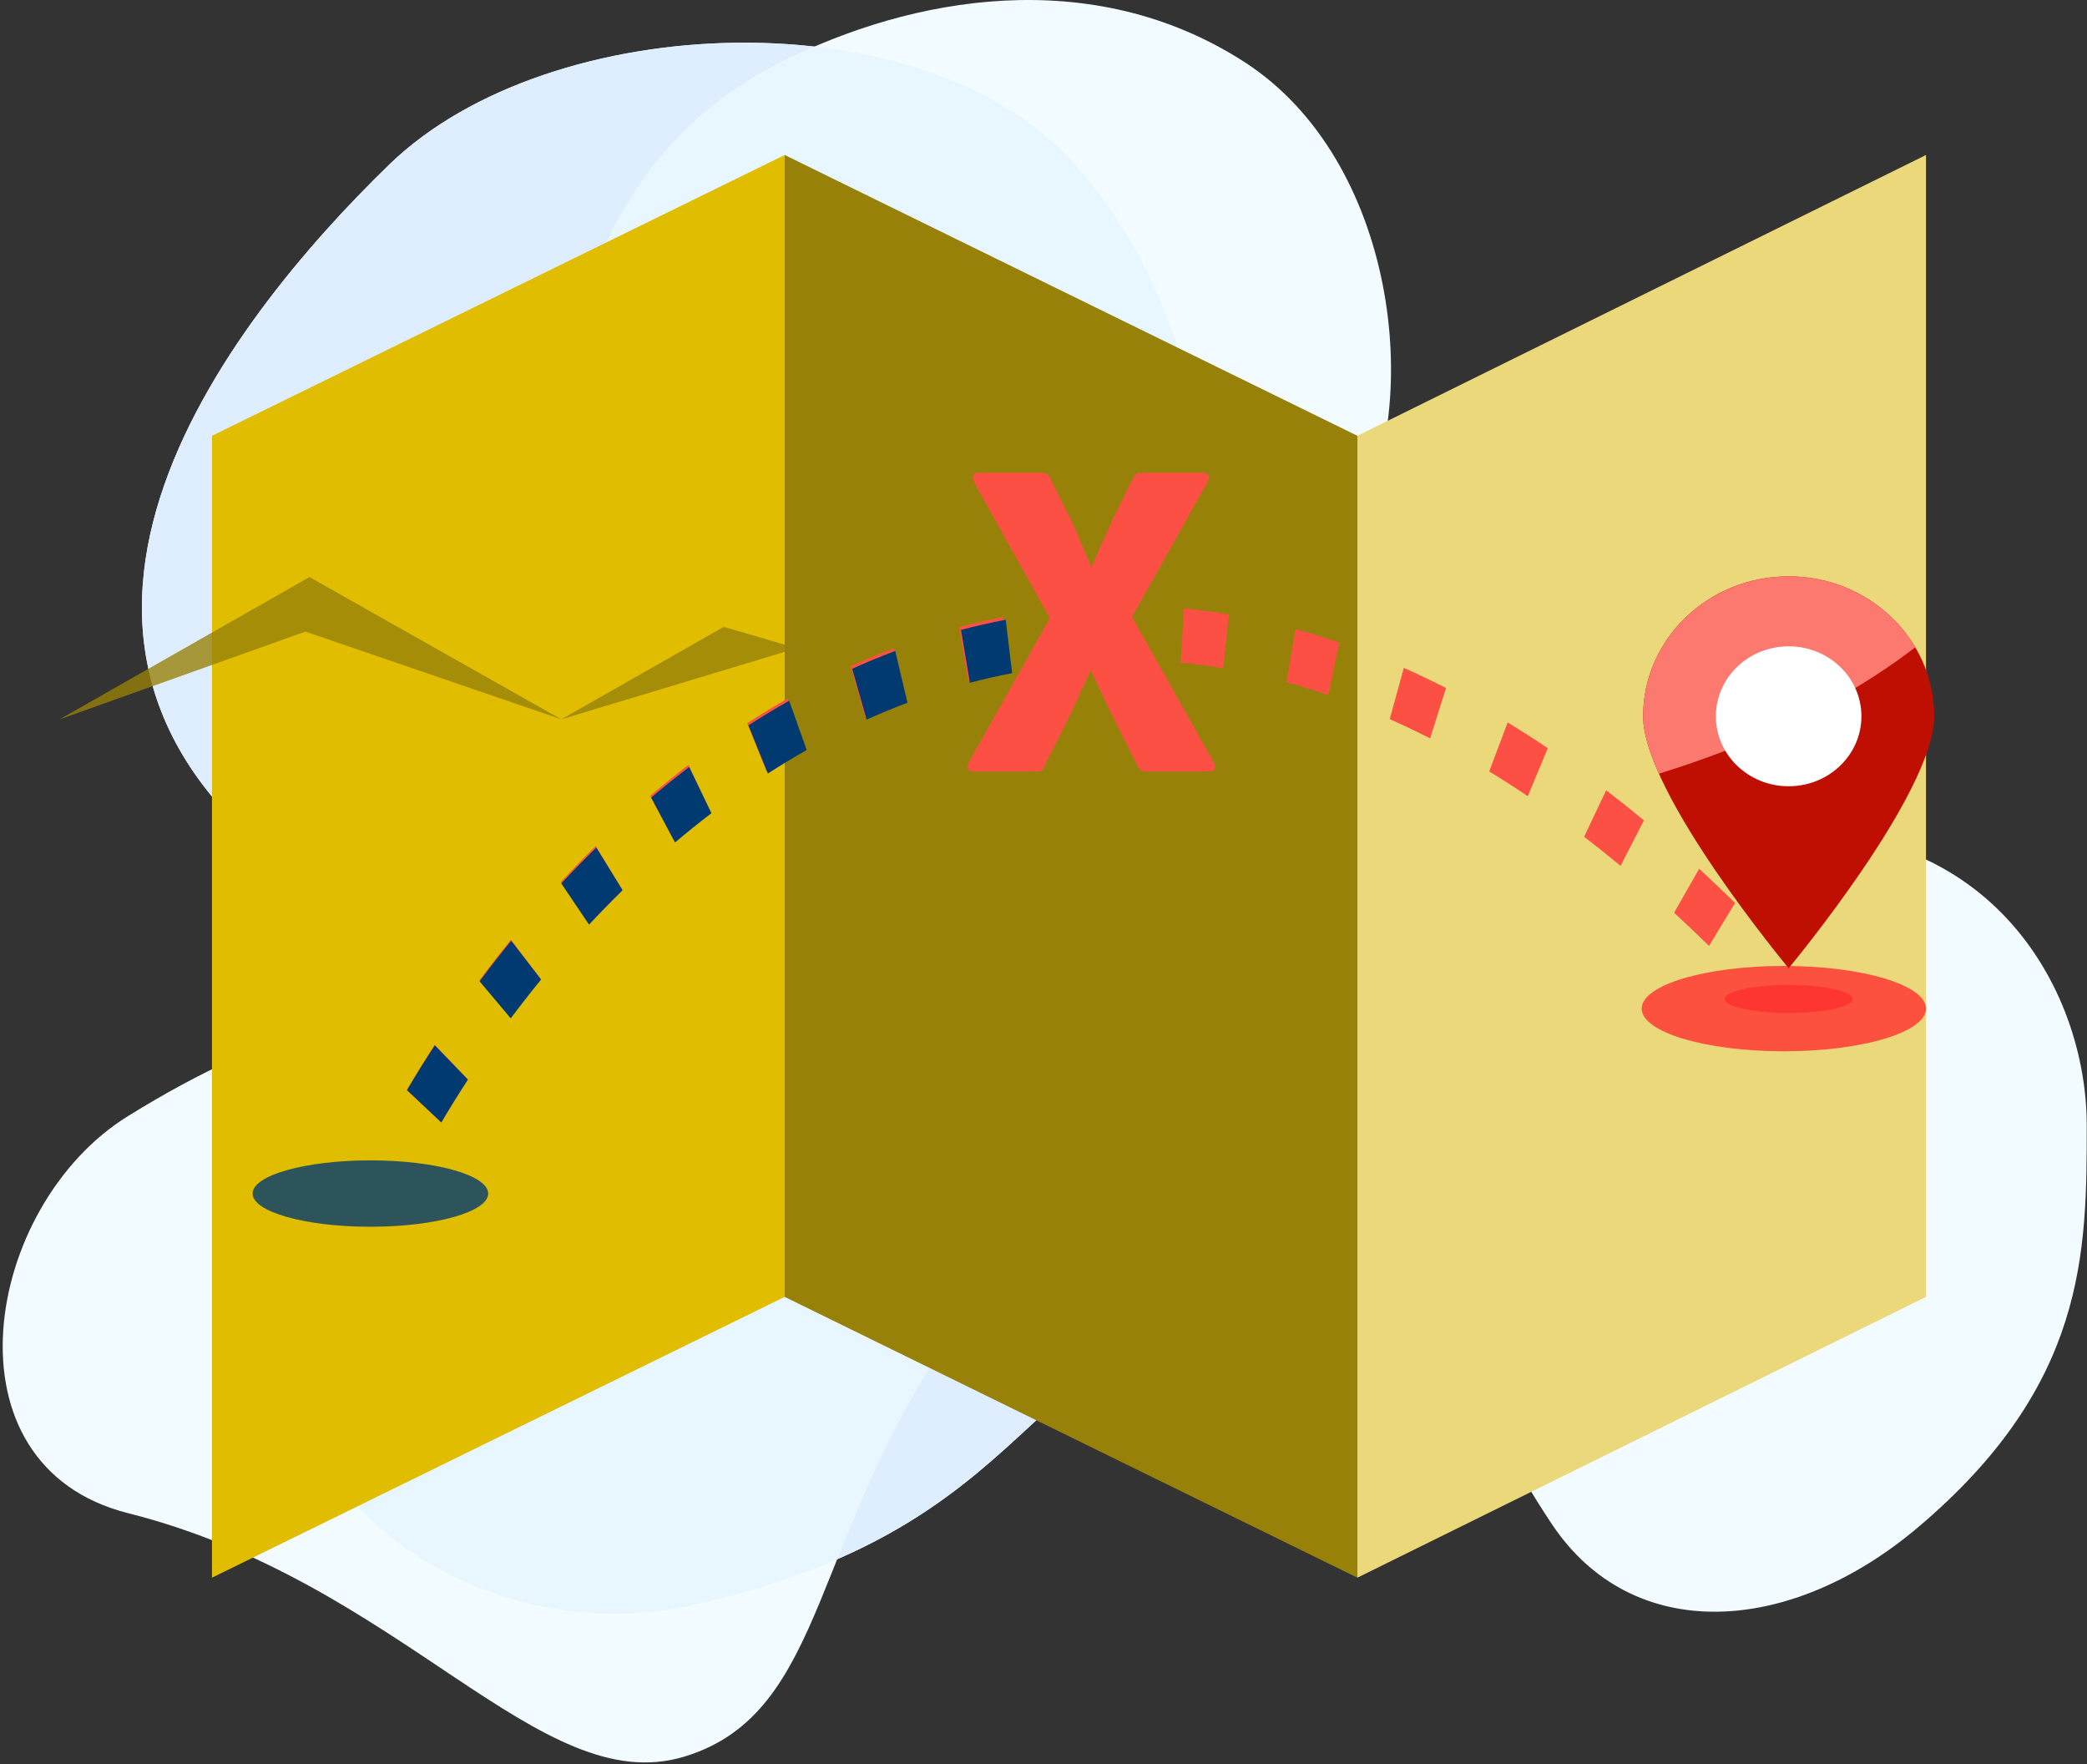 <svg width="717" height="606" viewBox="0 0 717 606" fill="none" xmlns="http://www.w3.org/2000/svg">
<rect x="0" y="0" width="717" height="606" fill="#333333" stroke="none"/>
<path d="M369.282 56.555C420.091 114.405 395.457 154.766 461.662 204.544C527.867 254.322 626.406 227.415 652.58 305.445C688.761 413.306 572.897 448.052 450.884 448.052C347.727 448.052 369.282 522.719 236.872 551.644C156.809 569.134 79.826 500.521 109.08 448.052C140.143 392.338 230.713 386.166 109.08 305.445C-12.553 224.724 78.287 110.369 133.714 56.555C189.142 2.741 318.474 -1.295 369.282 56.555Z" fill="#DFEEFF"/>
<path d="M369.282 56.555C420.091 114.405 395.457 154.766 461.662 204.544C527.867 254.322 626.406 227.415 652.58 305.445C688.761 413.306 572.897 448.052 450.884 448.052C347.727 448.052 369.282 522.719 236.872 551.644C156.809 569.134 79.826 500.521 109.08 448.052C140.143 392.338 230.713 386.166 109.08 305.445C-12.553 224.724 78.287 110.369 133.714 56.555C189.142 2.741 318.474 -1.295 369.282 56.555Z" fill="#DFEEFF"/>
<path d="M268.607 21.226C313.01 -1.069 374.99 -12.509 427.411 21.226C479.832 54.961 489.083 138.565 465.956 179.633C442.829 220.702 396.576 263.237 305.61 269.104C214.644 274.971 174.557 201.634 186.892 150.299C199.226 98.963 213.102 49.094 268.607 21.226Z" fill="#F2FBFF"/>
<path d="M279.817 16.004C315.728 20.041 348.853 33.294 369.283 56.555C417.948 111.965 397.403 151.328 453.758 198.291C427.766 232.762 382.776 264.127 305.61 269.104C214.644 274.971 174.558 201.634 186.892 150.298C199.226 98.963 213.102 49.094 268.607 21.226C272.231 19.406 275.973 17.661 279.817 16.004Z" fill="#E8F7FF"/>
<path d="M207.68 342.263C261.336 342.263 380.695 383.389 329.464 454.703C278.234 526.018 284.958 588.355 235.092 603.475C185.225 618.595 138.217 543.59 44.032 519.849C-20.789 503.51 -5.591 414.024 44.032 383.389C93.654 352.753 131.645 342.263 207.68 342.263Z" fill="#F2FBFF"/>
<path d="M207.679 342.263C261.335 342.263 380.694 383.389 329.464 454.703C308.334 484.116 297.063 512.003 287.613 535.679C273.611 541.776 257.026 547.241 236.872 551.644C156.81 569.133 79.827 500.52 109.08 448.052C134.221 402.96 198.341 390.32 157.392 344.345C172.321 342.908 188.831 342.263 207.679 342.263Z" fill="#E8F7FF"/>
<path d="M496.9 386.574C497.473 341.847 520.671 293.946 601.766 286.255C682.862 278.565 716.907 339.42 716.907 386.574L716.907 386.574C716.907 430.205 716.907 475.842 658.726 524.883C614.744 561.955 560.724 565.118 533.035 523.427C505.347 481.736 496.089 449.955 496.9 386.574Z" fill="#F2FBFF"/>
<path d="M601.766 286.256C618.197 284.698 632.696 285.953 645.372 289.339C648.164 294.151 650.584 299.492 652.581 305.445C683.78 398.457 601.918 437.096 500.547 445.973C497.677 429.091 496.6 409.989 496.9 386.574C497.472 341.847 520.671 293.946 601.766 286.256Z" fill="#E8F7FF"/>
<path d="M72.828 149.711L269.581 53.246V445.535L72.828 542V149.711Z" fill="#E1BD00"/>
<path d="M466.333 149.711L661.69 53.246V445.535L466.333 542V149.711Z" fill="#EBD87A"/>
<path d="M466.333 149.711L269.58 53.246V445.535L466.333 542V149.711Z" fill="#978109"/>
<g style="mix-blend-mode:multiply" opacity="0.8">
<ellipse cx="612.851" cy="346.499" rx="48.839" ry="14.663" fill="#FF2F2F"/>
</g>
<g style="mix-blend-mode:multiply" opacity="0.8">
<ellipse cx="127.249" cy="410.037" rx="40.467" ry="11.404" fill="#003A70"/>
</g>
<path fill-rule="evenodd" clip-rule="evenodd" d="M383.596 226.679C378.652 226.732 373.756 226.964 368.911 227.367L367.954 208.745C373.075 208.319 378.249 208.074 383.474 208.019L383.596 226.679ZM420.247 229.569C415.331 228.744 410.456 228.101 405.624 227.633L406.74 209.025C411.841 209.52 416.984 210.199 422.167 211.069L420.247 229.569ZM347.015 230.386C342.134 231.328 337.31 232.44 332.544 233.713L329.528 215.45C334.56 214.106 339.656 212.931 344.813 211.936L347.015 230.386ZM456.319 238.762C451.51 237.119 446.736 235.655 441.997 234.362L445.075 216.116C450.06 217.476 455.078 219.015 460.128 220.74L456.319 238.762ZM311.183 240.608C306.454 242.401 301.79 244.348 297.193 246.44L292.25 228.869C297.09 226.667 302.004 224.615 306.989 222.724L311.183 240.608ZM491.323 253.672C486.671 251.298 482.048 249.096 477.453 247.058L482.285 229.438C487.094 231.57 491.929 233.874 496.789 236.354L491.323 253.672ZM276.683 256.947C272.176 259.519 267.743 262.225 263.387 265.053L256.714 248.433C261.284 245.465 265.939 242.624 270.675 239.921L276.683 256.947ZM524.885 273.526C520.443 270.536 516.023 267.705 511.627 265.03L517.962 248.197C522.539 250.983 527.135 253.926 531.75 257.032L524.885 273.526ZM244.053 278.765C239.816 282.03 235.665 285.405 231.602 288.878L223.416 273.39C227.666 269.758 232.01 266.225 236.447 262.806L244.053 278.765ZM556.758 297.467C552.565 293.988 548.39 290.655 544.232 287.463L551.817 271.488C556.123 274.793 560.442 278.242 564.776 281.837L556.758 297.467ZM213.642 305.393C209.715 309.269 205.887 313.228 202.162 317.254L192.658 303.035C196.546 298.833 200.542 294.699 204.644 290.651L213.642 305.393ZM587.141 324.968C583.128 321.03 579.129 317.228 575.145 313.558L583.753 298.445C587.859 302.227 591.977 306.142 596.106 310.194L587.141 324.968ZM185.733 336.239C182.151 340.661 178.689 345.132 175.351 349.635L164.673 336.833C168.159 332.132 171.772 327.465 175.51 322.85L185.733 336.239ZM160.683 370.809C157.494 375.743 154.458 380.681 151.578 385.599L139.808 374.455C142.828 369.295 146.009 364.123 149.345 358.961L160.683 370.809Z" fill="#FD5044"/>
<path fill-rule="evenodd" clip-rule="evenodd" d="M347.723 231.253C342.826 232.19 337.985 233.296 333.203 234.561L330.176 216.401C335.226 215.064 340.339 213.896 345.514 212.906L347.723 231.253ZM311.768 241.418C307.023 243.201 302.344 245.138 297.731 247.217L292.771 229.745C297.628 227.555 302.558 225.514 307.561 223.635L311.768 241.418ZM277.15 257.666C272.628 260.223 268.18 262.914 263.81 265.727L257.113 249.2C261.7 246.248 266.37 243.423 271.122 240.736L277.15 257.666ZM244.409 279.362C240.158 282.609 235.993 285.965 231.916 289.419L223.702 274.017C227.966 270.405 232.325 266.892 236.777 263.492L244.409 279.362ZM213.894 305.841C209.953 309.696 206.113 313.632 202.376 317.636L192.839 303.497C196.74 299.318 200.75 295.208 204.866 291.182L213.894 305.841ZM185.89 336.515C182.296 340.913 178.822 345.359 175.473 349.836L164.758 337.106C168.256 332.431 171.882 327.79 175.632 323.201L185.89 336.515ZM160.754 370.891C157.555 375.798 154.508 380.708 151.618 385.599L139.808 374.517C142.839 369.387 146.03 364.243 149.378 359.11L160.754 370.891Z" fill="#003A70"/>
<path d="M334.333 265.04C333.437 265.04 332.821 264.763 332.486 264.21C332.262 263.519 332.374 262.759 332.821 261.929L360.703 212.373L334.669 165.719C334.221 164.751 334.109 163.991 334.333 163.438C334.669 162.747 335.229 162.401 336.013 162.401H358.015C359.247 162.401 360.143 162.954 360.703 164.06L368.429 179.611C369.548 181.961 370.612 184.45 371.62 187.076C372.74 189.702 373.803 192.191 374.811 194.541H375.147C376.267 191.914 377.386 189.357 378.506 186.869C379.738 184.242 380.914 181.616 382.033 178.989L389.255 164.268C389.815 163.023 390.711 162.401 391.943 162.401H413.441C414.337 162.401 414.897 162.747 415.121 163.438C415.457 163.991 415.345 164.751 414.785 165.719L388.92 211.958L416.969 261.929C417.528 262.759 417.64 263.519 417.304 264.21C416.969 264.763 416.409 265.04 415.625 265.04H393.622C392.391 265.04 391.495 264.487 390.935 263.381L383.545 248.659C382.089 245.756 380.634 242.784 379.178 239.743C377.722 236.564 376.267 233.453 374.811 230.412H374.643C373.299 233.315 371.9 236.356 370.444 239.536C369.1 242.577 367.701 245.549 366.245 248.452L358.687 263.381C358.463 264.072 358.127 264.556 357.679 264.832C357.231 264.971 356.727 265.04 356.168 265.04H334.333Z" fill="#FD5044"/>
<g style="mix-blend-mode:multiply" opacity="0.8">
<path d="M104.922 216.979L20.5 247.119L106.318 198.243L192.833 247.119L104.922 216.979Z" fill="#978109"/>
</g>
<path opacity="0.8" d="M273.766 222.681L192.833 247.119L248.649 215.35L273.766 222.681Z" fill="#978109"/>
<g style="mix-blend-mode:multiply" opacity="0.8">
<ellipse cx="614.5" cy="343.192" rx="22" ry="4.808" fill="#FF2F2F"/>
</g>
<path d="M664.5 246.077C664.5 272.629 614.5 332.616 614.5 332.616C614.5 332.616 564.5 272.629 564.5 246.077C564.5 219.525 586.886 198 614.5 198C642.114 198 664.5 219.525 664.5 246.077Z" fill="#BF0F02"/>
<path d="M614.5 198C633.146 198 649.406 207.815 658.002 222.364C632.201 242.22 600.895 256.227 569.931 265.79C566.597 258.352 564.5 251.514 564.5 246.077C564.5 219.525 586.886 198 614.5 198Z" fill="#FC7970"/>
<ellipse cx="614.5" cy="246.077" rx="25" ry="24.039" fill="white"/>
</svg>
